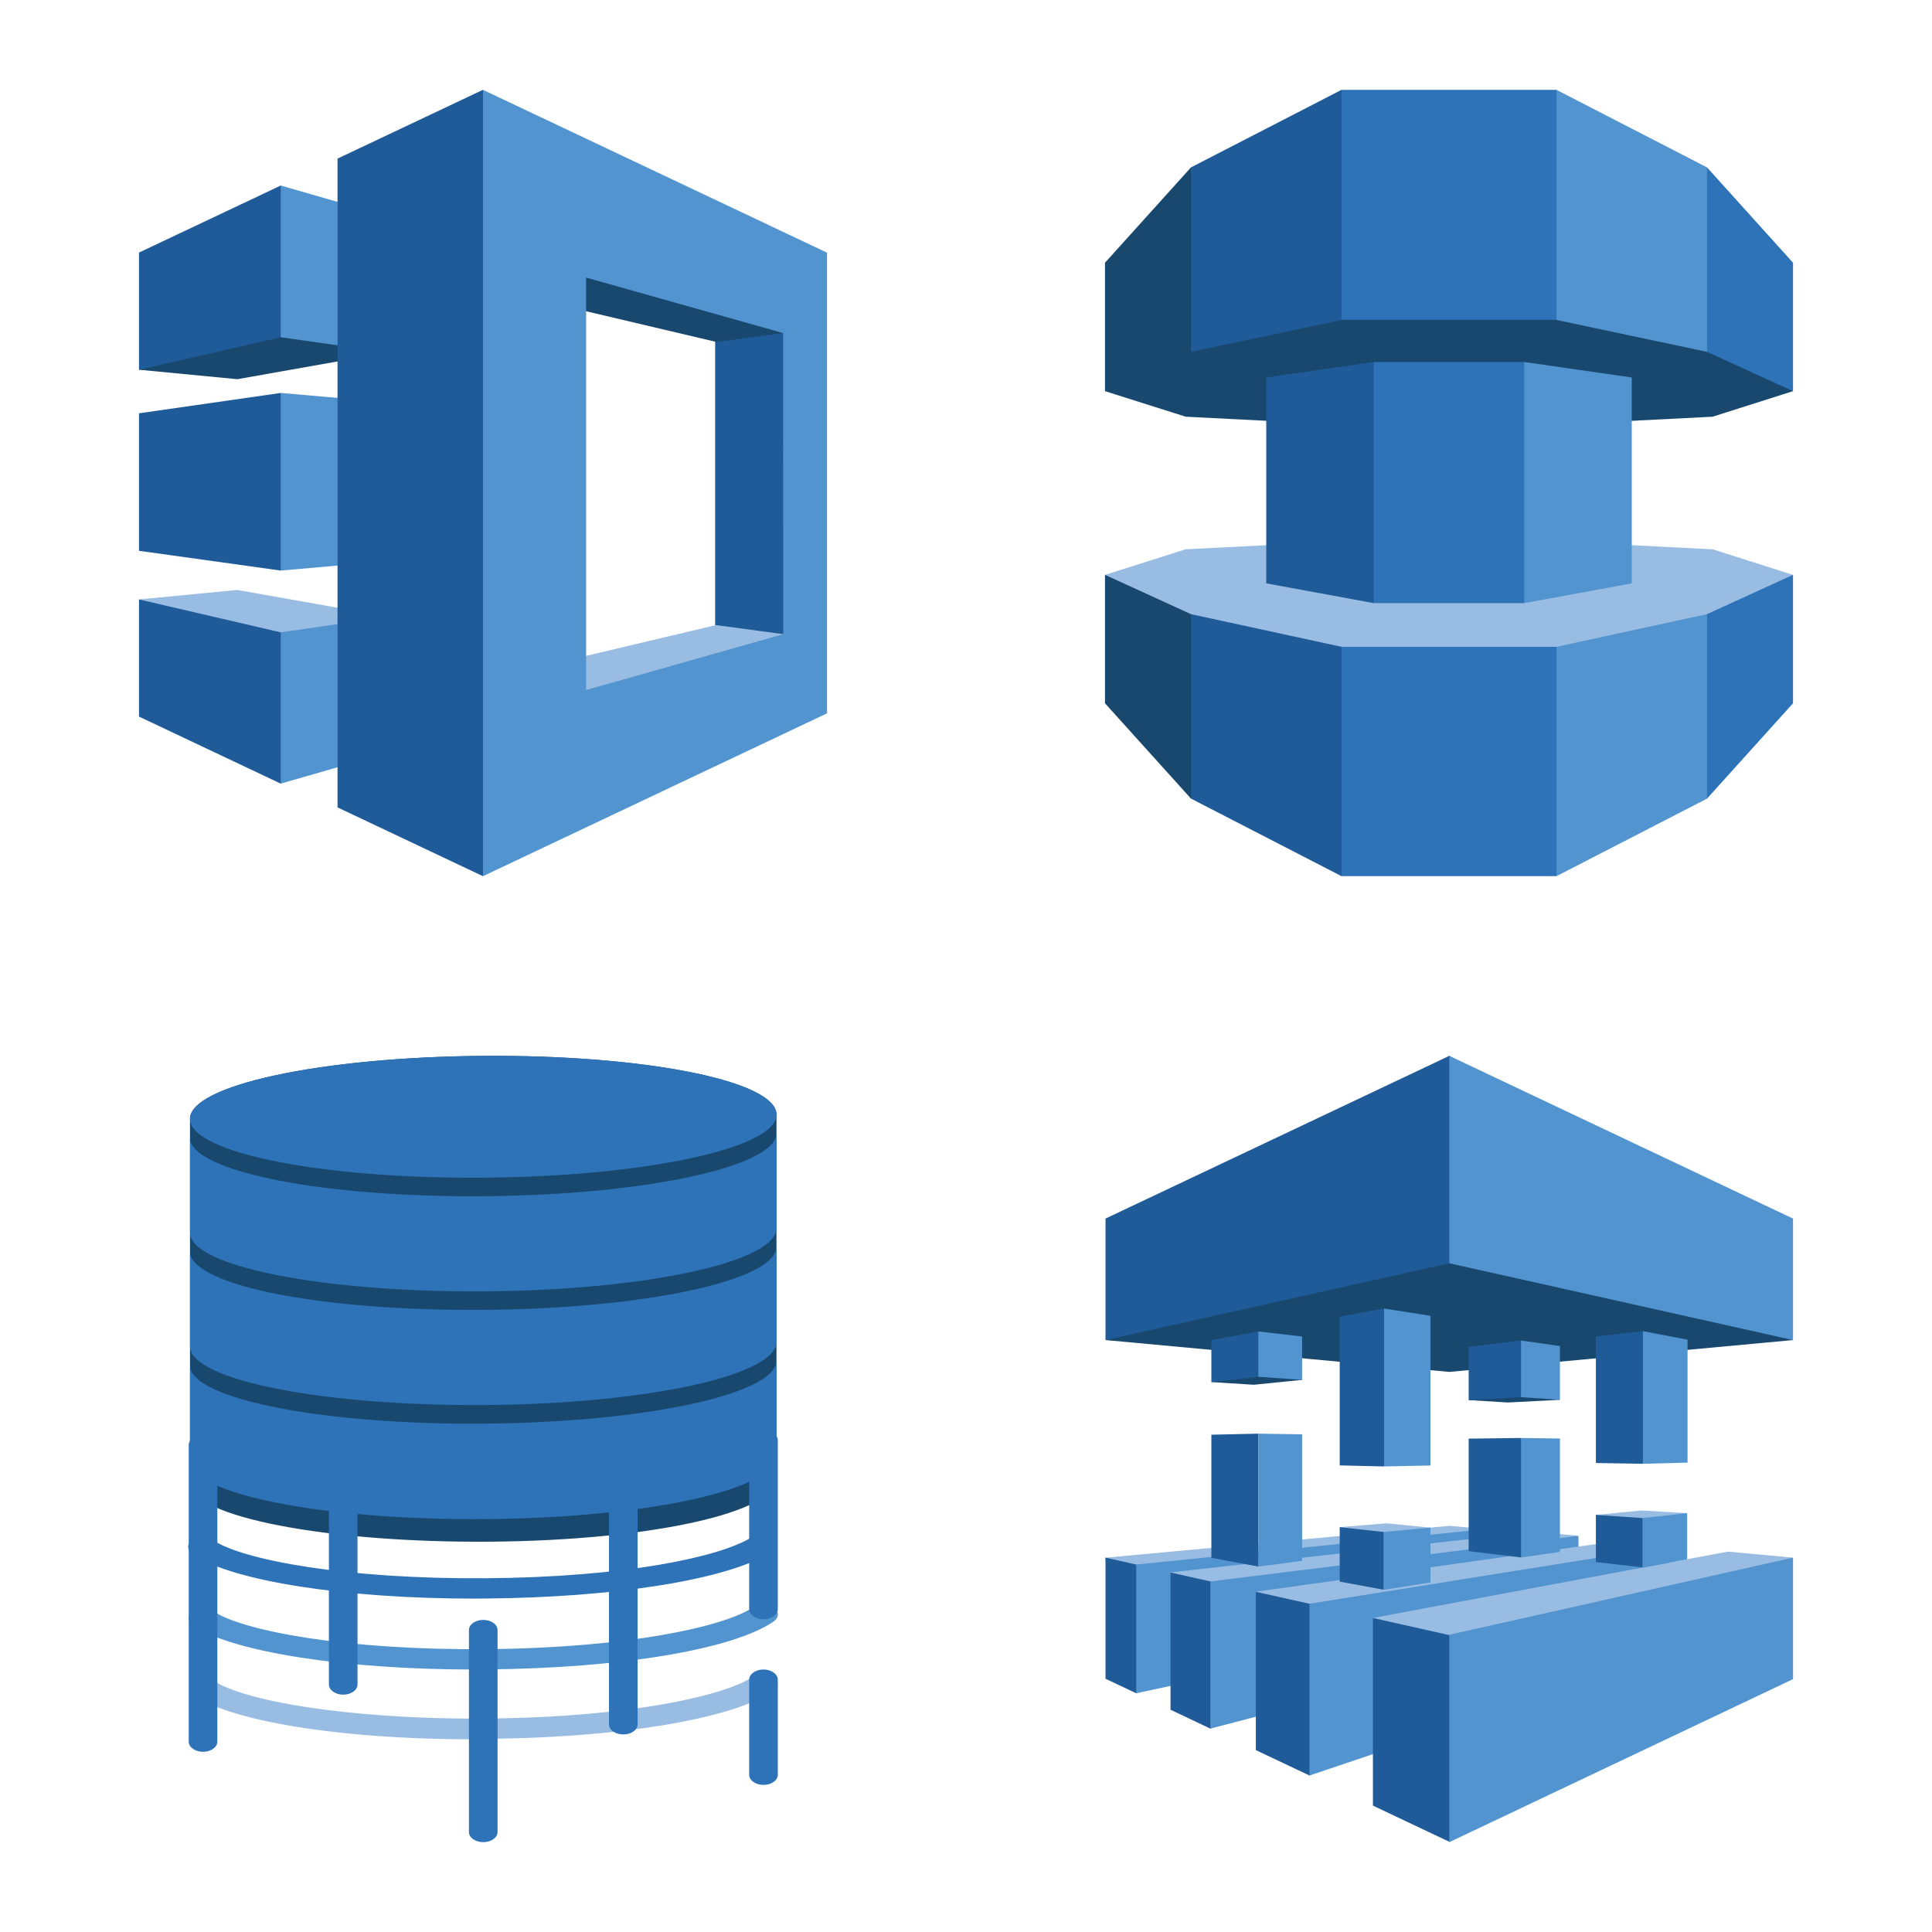<svg xmlns="http://www.w3.org/2000/svg" xmlns:xlink="http://www.w3.org/1999/xlink" width="148" height="148"><style><![CDATA[.D{fill:#205b99}.E{fill:#5294cf}.F{fill:#99bce3}.G{fill:#19486f}.H{stroke-linecap:round}.I{stroke-linejoin:round}.J{overflow:visible}.K{stroke:none}.L{fill:#2e73b8}]]></style><g fill="#fff" fill-rule="evenodd" stroke="#000"><svg width="64" height="64" x="5" y="5" viewBox="0 0 74.375 85"><use xlink:href="#A" x="2.188" y="2.5" class="H I"/><symbol id="A" class="J"><g class="K"><path d="M25.352 53.602l-15.345-2.72L0 51.844l14.421 18.742 10.931-16.983z" class="F"/><path d="M25.352 26.718l-15.345 2.721L0 28.477 14.421 9.735l10.931 16.983z" class="G"/><path d="M14.421 25.173L0 28.477V16.556l14.421-6.82 9.864 10.173-9.864 5.266zm0 23.736L0 46.898v-13.99l14.421-2.069 8.252 10.085-8.252 7.986zm0 6.287L0 51.844v11.921l14.421 6.821 9.864-8.686-9.864-6.704z" class="D"/><path d="M25.352 26.718l-10.931-1.545V9.735l10.931 3.148v13.835zm0 26.884l-10.931 1.593v15.39l10.931-3.148V53.602zm0-5.654l-10.931.962V30.838l10.931.952v16.157z" class="E"/><path d="M58.617 17.683v47.044l6.918-4.168 3.9-18.246-3.233-23.609-7.585-1.02z" class="D"/><path d="M38.182 20.801l3.377-11.066 27.056 14.603-9.874 1.312-20.559-4.848z" class="G"/><path d="M35.801 59.888l9.761 7.889 23.053-11.989-9.925-1.331-22.889 5.431z" class="F"/><path d="M20.199 73.005L34.989 80l9.987-38.795L34.989 0l-14.79 6.995v66.009z" class="D"/><path d="M35 0v80l35-16.565V16.566zm30.546 55.38L45.49 61.064V19.101l20.046 5.645z" class="E"/></g></symbol></svg><svg width="64" height="64" x="79" y="5" viewBox="0 0 74.375 85"><use xlink:href="#B" x="2.188" y="2.5" class="H I"/><symbol id="B" class="J"><g class="K"><path d="M61.819 46.745l-15.739-.8-.066-.011v-.378h.011-22.05.011v.378l-.066.011-15.706.8L0 49.345l8.192 9.833 15.794 1.933h-.011 22.05-.011l15.772-1.933L70 49.345l-8.181-2.6z" class="F"/><path d="M61.819 33.255l-15.739.8-.066.011v.5h.011-22.05.011v-.5l-.066-.011-15.706-.8L0 30.655l8.192-9.833 15.794-1.811h-.011 22.05-.011l15.772 1.811L70 30.655l-8.181 2.6z" class="G"/><path d="M70 30.656l-8.75-4-8.881-9.433L61.25 7.89l8.75 9.7v13.067zm0 18.688l-8.75 4-11.616 11.1 11.616 7.667 8.75-9.7V49.344z" class="L"/><path d="M45.938 23.411L27.891 11.7 45.938 0 61.25 7.889v18.767l-15.312-3.244zm0 33.255L30.494 68.333 45.938 80l15.313-7.889V53.344l-15.312 3.322zm7.656-6.455l-10.937 2.011-10.795-12.267 10.795-12.267 10.938 1.578V50.21z" class="E"/><path d="M45.938 23.4V0H24.063L11.627 15.7l12.436 7.7h21.875zm0 33.267V80H24.063L11.627 64.034l12.436-7.367h21.875zm-3.282-4.445H27.344L18.047 40l9.297-12.311h15.313v24.533z" class="L"/><path d="M24.063 23.411V0L8.75 7.889 2.461 21.944l6.289 4.711 15.313-3.244zm0 33.255V80L8.75 72.111 2.002 56.666l6.748-3.322 15.313 3.322zm-7.657-6.455l10.938 2.011V27.689l-10.937 1.578v20.944z" class="D"/><path d="M0 30.656l8.75-4V7.889L0 17.589v13.067zm0 18.688l8.75 4v18.767L0 62.411V49.344z" class="G"/></g></symbol></svg><svg width="64" height="64" x="5" y="79" viewBox="0 0 63.75 85"><use xlink:href="#C" x="1.875" y="2.5" class="H I"/><symbol id="C" class="J"><g class="K"><path d="M29.108 55.221c-13.099 0-24.509-1.762-28.569-4.453-.422-.243-.618-.632-.509-1.009s.507-.68 1.031-.784 1.085.007 1.457.288c3.056 2.061 13.637 3.989 27.769 3.886s23.723-2.144 26.968-4.123c.619-.367 1.541-.309 2.059.129s.437 1.091-.182 1.458c-4.439 2.69-15.762 4.494-28.817 4.597z" class="L"/><path d="M29.108 62.436c-13.099 0-24.523-1.763-28.584-4.453-.38-.252-.54-.629-.422-.988s.499-.646.997-.752 1.039-.017 1.418.235c3.056 2.061 13.579 3.999 27.769 3.886 14.554-.124 24.349-2.309 27.245-4.288.374-.256.913-.351 1.413-.249s.886.385 1.012.742-.027.735-.402.991c-4.163 2.845-15.631 4.752-29.224 4.865z" class="E"/><path d="M29.079 69.538c-12.531 0-23.403-1.577-27.943-4.123-.635-.35-.749-.998-.255-1.448s1.41-.53 2.045-.18c4.061 2.237 15.311 3.731 27.347 3.638 14.554-.124 24.349-2.309 27.245-4.288a1.91 1.91 0 0 1 2.059.026c.558.41.542 1.063-.037 1.458-4.162 2.845-15.631 4.752-29.224 4.865z" class="F"/><path d="M59.86 5.973c0-3.432-13.462-6.102-29.937-5.968S.131 3.004.189 6.437v37.024c0 3.432 14.03 6.102 30.563 5.968s29.224-3.02 29.108-6.452V5.973z" class="G"/><g class="L"><path d="M30.113 37.42C14.016 37.554.918 35.019.19 31.741v9.421c0 3.432 13.623 6.102 30.112 5.968s29.617-3.02 29.559-6.483v-9.679c.058 3.422-13.258 6.318-29.748 6.452zm0-11.575C14.016 25.979.918 23.495.19 20.135v9.421c0 3.432 13.623 6.102 30.112 5.968s29.617-3.03 29.559-6.452v-9.699c.058 3.453-13.258 6.339-29.748 6.473zm0-11.565C14.016 14.414.918 11.879.19 8.57v9.421c0 3.432 13.623 6.102 30.112 5.968s29.617-3.03 29.559-6.452V7.828c.058 3.422-13.258 6.318-29.748 6.452zm.014-1.886c16.475-.134 29.792-3.02 29.734-6.421h0c0-3.432-13.462-6.102-29.937-5.968S.131 3.004.189 6.437h0c.058 3.432 13.462 6.092 29.937 5.958z"/><path d="M1.514 70.806c-.803 0-1.455-.461-1.455-1.031v-30.19c0-.569.652-1.031 1.455-1.031s1.456.461 1.456 1.031v30.19c0 .569-.652 1.031-1.456 1.031zm14.263-5.814c-.804 0-1.455-.461-1.455-1.031V41.523c0-.569.652-1.031 1.455-1.031s1.455.461 1.455 1.031v22.439c0 .569-.652 1.031-1.455 1.031zM30.025 80c-.804 0-1.455-.461-1.455-1.031V58.417c0-.569.652-1.031 1.455-1.031s1.456.461 1.456 1.031V78.97c0 .569-.652 1.031-1.456 1.031zm14.248-10.957c-.803 0-1.455-.461-1.455-1.031v-26.49c0-.569.652-1.031 1.455-1.031s1.456.461 1.456 1.031v26.49c0 .569-.652 1.031-1.456 1.031zm14.263-11.719c-.803 0-1.455-.461-1.455-1.031V39.111c0-.569.652-1.031 1.455-1.031s1.456.461 1.456 1.031v17.182c0 .569-.652 1.031-1.456 1.031zm0 16.852c-.803 0-1.455-.461-1.455-1.031v-9.679c0-.569.652-1.031 1.455-1.031s1.456.461 1.456 1.031v9.679c0 .569-.652 1.031-1.456 1.031z"/></g></g></symbol></svg><svg width="64" height="64" x="79" y="79" viewBox="0 0 74.375 85"><use xlink:href="#D" x="2.188" y="2.5" class="H I"/><symbol id="D" class="J"><g class="K"><path d="M38.7 48.147l-3.659-.332L0 51.064l3.174 13.785L38.7 48.147z" class="F"/><path d="M.052 51.054l3.123.702 32.557.293-32.557 12.8-3.123-1.473V51.054z" class="D"/><path d="M38.772 48.146l-35.598 3.61v13.093l35.598-7.619v-9.083z" class="E"/><path d="M48.078 48.82l-4.359-.4-37.082 4.137 4.081 15.893 37.36-19.629z" class="F"/><path d="M6.668 52.566l4.05.907 32.568.137-32.568 14.839-4.05-1.922V52.566z" class="D"/><path d="M48.172 48.829l-37.453 4.644v14.976l37.453-9.805v-9.815z" class="E"/><path d="M57.354 49.883l-5.318-.498-36.69 5.132 5.462 18.703 36.546-23.337z" class="F"/><path d="M15.346 54.527l5.462 1.219 30.218.537L20.808 73.22l-5.462-2.585V54.527z" class="D"/><path d="M57.519 49.873l-36.711 5.873v17.473l36.711-12.371V49.873z" class="E"/><path d="M70 28.917l-34.969 3.239L.052 28.917 35.031 0 70 28.917z" class="G"/><path d="M70 51.054l-6.617-.615L27.26 57.19 35.031 80 70 51.054z" class="F"/><path d="M15.604 51.961l-4.782-.888V38.546l4.782-.107v13.522z" class="D"/><path d="M15.604 51.961l4.452-.585V38.507l-4.452-.068v13.522z" class="E"/><path d="M28.374 41.775l-4.494-.107V26.536l4.494-.829 4.39 8.81-4.39 7.258z" class="D"/><path d="M33.114 26.449l-4.72-.741v16.068l4.72-.098V26.449z" class="E"/><path d="M36.999 50.39l5.328.644L46.14 45.2l-3.813-6.322-5.328.068V50.39zm12.945-8.965l4.782.078 4.421-6.234-4.421-7.259-4.782.546v12.868z" class="D"/><path d="M20.056 32.966l-4.916.498-4.318-.273 4.782-5.151 4.452 4.927zm26.229 2.029l-5.297.273-3.989-.244 5.328-6.059 3.958 6.029z" class="G"/><path d="M33.114 48l-4.483-.439-4.751.39 4.452 6.38L33.114 48zm26.116-1.473l-4.617-.273-4.669.449 4.741 5.346 4.545-5.522z" class="F"/><path d="M27.26 57.19l7.771 1.746 33.165-.985-33.165 22.01-7.771-3.678V57.19z" class="D"/><path d="M70 63.415L35.031 80V58.898L70 51.054v12.361z" class="E"/><path d="M.052 16.556L35.031 0l34.598 22.634-34.598-1.532L.052 28.917V16.556z" class="D"/><path d="M70 28.917l-34.969-7.815V0L70 16.556v12.361z" class="E"/><path d="M15.604 32.654l-4.782.537v-4.273l4.782-.878 3.741 2.712-3.741 1.902z" class="D"/><path d="M15.604 32.654l4.452.312v-4.41l-4.452-.517v4.615z" class="E"/><path d="M28.322 54.312l-4.442-.819v-5.541l4.442.488 4.442 2.595-4.442 3.278z" class="D"/><path d="M33.114 48l-4.782.439v5.893l4.782-.751V48z" class="E"/><path d="M36.999 35.025l5.328-.302 3.607-2.741-3.607-3.015-5.328.634v5.424z" class="D"/><path d="M42.328 34.722l3.958.273v-5.473l-3.958-.556v5.756z" class="E"/><path d="M49.944 51.502l4.741.546 4.411-2.556-4.411-2.468-4.741-.322v4.8z" class="D"/><path d="M54.685 52.078l4.545-.858v-4.693l-4.545.498v5.054zm-12.357-1.044l3.958-.566V38.937l-3.958-.059v12.156zm12.398-9.531l4.545-.117V28.878l-4.545-.868v13.493z" class="E"/></g></symbol></svg></g></svg>